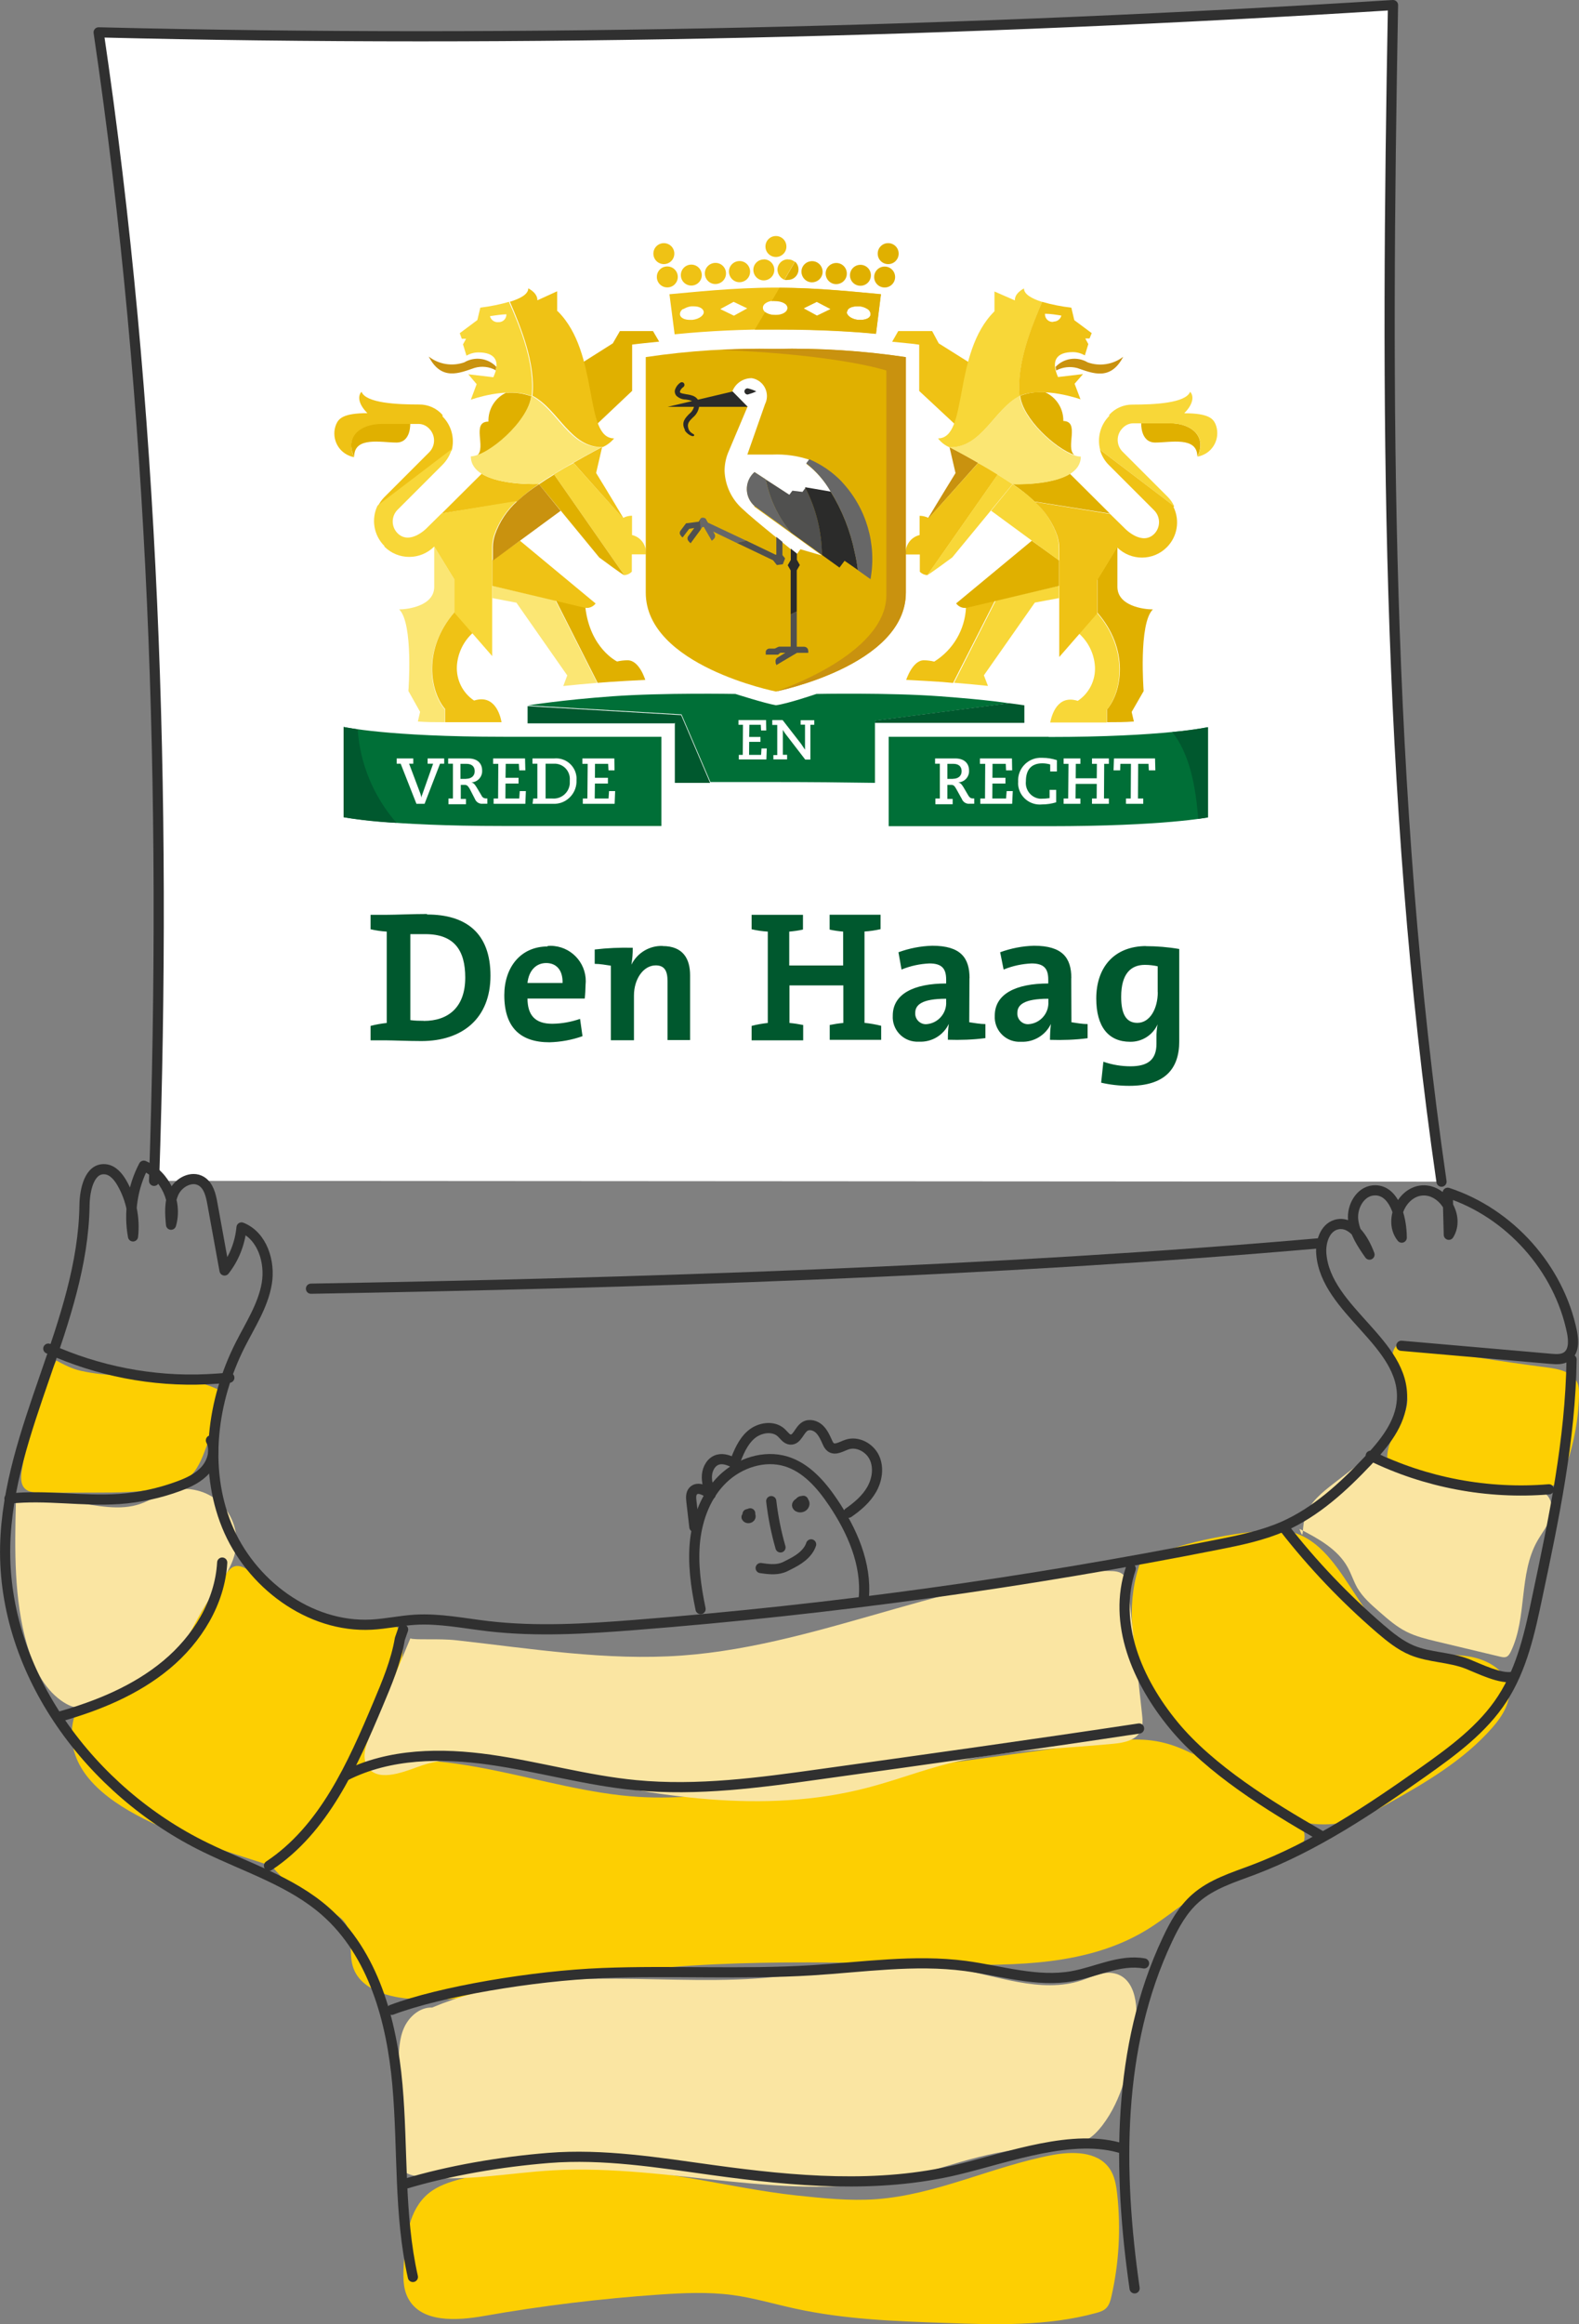 <?xml version="1.0" encoding="UTF-8"?>
<svg id="Layer_2" xmlns="http://www.w3.org/2000/svg" viewBox="0 0 155.27 228.46">
  <rect x="0" y="0" width="155.27" height="228.46" fill="#808080" stroke="none"/>
  <defs>
    <style>
      .cls-1, .cls-2 {
        fill: none;
      }

      .cls-3 {
        fill: #006f37;
      }

      .cls-4 {
        fill: #50504f;
      }

      .cls-5 {
        fill: #2b2b2a;
      }

      .cls-2, .cls-6 {
        stroke: #303030;
        stroke-linecap: round;
        stroke-linejoin: round;
      }

      .cls-7 {
        fill: #fae5a2;
      }

      .cls-8 {
        fill: #c9920f;
      }

      .cls-9, .cls-6 {
        fill: #fff;
      }

      .cls-10 {
        fill: #e0b000;
      }

      .cls-11 {
        fill: #676767;
      }

      .cls-12 {
        fill: #f8d738;
      }

      .cls-13 {
        fill: #00582e;
      }

      .cls-14 {
        fill: #efc215;
      }

      .cls-15 {
        fill: #fdcf02;
      }

      .cls-16 {
        fill: #fbe673;
      }
    </style>
  </defs>
  <g id="Laag_1">
    <g>
      <path class="cls-15" d="M55.18,212.89c-3.31,0-6.63.43-9.83,1.28-1.13.3-2.28.67-3.19,1.41-1.96,1.59-2.29,4.41-2.45,6.93-.07,1.15-.12,2.37.42,3.39,1.28,2.42,4.74,2.22,7.43,1.75,5.72-1.01,11.5-1.71,17.3-2.11,2.37-.16,4.77-.27,7.13.04,2.11.28,4.16.9,6.25,1.35,4.81,1.05,9.77,1.23,14.69,1.4,4.97.18,10.02.34,14.82-.97.38-.1.77-.22,1.04-.5.29-.3.41-.73.5-1.13.75-3.29.94-6.7.57-10.05-.1-.89-.25-1.82-.77-2.55-1.18-1.69-3.67-1.68-5.69-1.29-5.85,1.12-11.36,3.91-17.29,4.33-2.59.18-5.19-.1-7.77-.37-6.94-.75-13.76-2.9-23.15-2.91Z"/>
      <path class="cls-15" d="M34.09,173.75c.14,1.77-1.01,3.41-2.37,4.55s-2.98,1.95-4.32,3.12c-.43.38-.85.86-.82,1.43.03.42.31.78.6,1.1,1.32,1.47,2.91,2.7,4.67,3.6.77.4,1.61.76,2.1,1.48.83,1.22.31,2.9.76,4.3.67,2.1,3.19,2.92,5.39,3.12,5.57.51,11.1-.99,16.61-1.95,12.06-2.1,24.39-1.62,36.62-1.4,6.64.12,13.67.07,19.35-3.36,2.09-1.26,3.91-2.93,6.06-4.08,2.32-1.24,4.93-1.83,7.36-2.84.97-.4,2.03-1.04,2.17-2.08.16-1.22-1.02-2.16-2.06-2.82-1.95-1.23-3.89-2.47-5.84-3.7-1.97-1.25-4-2.52-6.29-3-2.18-.46-4.44-.16-6.65.14-10.76,1.47-21.52,2.93-32.28,4.4-4.1.56-8.24,1.12-12.37.86-9.49-.59-18.98-5.45-28.7-2.87Z"/>
      <path class="cls-15" d="M112.17,153.46c-1.37,3.73-1.06,7.96.42,11.66s4.04,6.88,7.03,9.5c3.65,3.19,8.59,5.68,13.25,4.33,1.29-.38,2.49-1.03,3.66-1.69,3.71-2.07,7.44-4.27,10.23-7.46.98-1.12,1.89-2.55,1.59-4.01-.36-1.77-2.3-2.75-4.08-3s-3.65-.03-5.36-.6c-5.52-1.85-6.61-10.65-12.34-11.7-.99-.18-2.02-.09-3.02.03-4.11.48-8.17,1.35-11.39,2.95Z"/>
      <path class="cls-15" d="M137.54,132.08c-.78.52-.74,1.71-.35,2.56s1.02,1.62,1.17,2.55c.19,1.23-.52,2.39-1.12,3.48s-1.14,2.41-.61,3.53c.4.86,1.33,1.35,2.25,1.59s1.88.26,2.8.5c1.08.28,2.09.86,3.2.99.8.09,1.62-.05,2.41-.2,1.57-.29,3.13-.58,4.7-.86.31-.06.62-.12.89-.27.49-.29.74-.85.94-1.38.89-2.35,1.38-4.85,1.45-7.36.01-.43.01-.87-.15-1.26-.44-1.1-1.83-1.39-3-1.54-4.53-.58-9.05-1.3-14.58-2.32Z"/>
      <path class="cls-15" d="M7.13,169.5c-1.11,7.85,11.44,11.25,18.98,13.72.95.31,2.01.58,2.91.15.64-.3,1.08-.91,1.5-1.49,4.24-5.97,8.63-12.35,9.08-19.66.06-.94-.04-2.05-.85-2.53-.71-.42-1.59-.13-2.4,0-4.44.77-8.13-3.12-12.01-5.41-.37-.22-.8-.43-1.22-.33-.37.09-.63.4-.86.7-1.91,2.53-3.18,5.53-5.35,7.84-2.62,2.79-9.15,2.64-9.77,6.98Z"/>
      <path class="cls-15" d="M5.53,133.74c-1.64,3.4-2.78,7.03-3.38,10.75-.1.64-.16,1.38.3,1.83.39.38.99.4,1.53.4,1.78,0,3.57,0,5.35-.01,2.25,0,4.51-.01,6.72-.45.88-.17,1.77-.43,2.47-1,.89-.73,1.33-1.86,1.73-2.94.66-1.78,1.32-3.56,1.99-5.33-4.17-2.45-9.48-1.19-14.21-2.23-.59-.13-1.23-.33-2.49-1.03Z"/>
      <path class="cls-7" d="M1.56,147.66c-.11,4.7-.2,9.5,1.1,14.02.6,2.1,1.58,4.21,3.36,5.48.6.43,1.3.76,2.04.72.48-.02.94-.2,1.39-.37,2.79-1.09,5.69-2.26,7.62-4.54,1.31-1.56,2.06-3.51,3.15-5.23,1.13-1.8,2.67-3.46,2.98-5.56.25-1.72-.45-3.55-1.78-4.66-1.33-1.11-3.26-1.47-4.91-.92-.92.31-1.73.88-2.65,1.2-2.08.75-4.37.17-6.56-.14s-4.74-.21-5.72,0Z"/>
      <path class="cls-7" d="M40.36,161.02l-4,9.61c-.39.95-.78,2.06-.27,2.95.92,1.59,3.31.72,5.03.08,4.18-1.55,8.82-.44,13.16.58,10.17,2.38,20.87,4.12,30.98,1.49,2.74-.71,5.39-1.73,8.14-2.42,5.24-1.32,10.71-1.39,16.09-1.91,1.01-.1,2.19-.32,2.65-1.23.28-.54.22-1.18.15-1.78-.45-4.07-.89-8.13-1.34-12.2-.06-.53-.15-1.12-.56-1.46-.34-.28-.82-.3-1.27-.31-14.34-.17-27.78,7.28-42.09,8.31-7.39.53-14.77-.68-22.13-1.5-1.77-.2-4.13,0-4.56-.19Z"/>
      <path class="cls-7" d="M127.79,150.28c1.82.94,3.74,1.98,4.73,3.77.36.65.58,1.37.94,2.01.53.92,1.35,1.64,2.15,2.34.86.75,1.72,1.51,2.74,2.01.91.45,1.9.69,2.89.93,2.09.5,4.19,1,6.28,1.5.19.04.38.09.57.03.24-.08.38-.33.49-.56,1.61-3.37.75-7.59,2.59-10.84.44-.78,1.04-1.5,1.31-2.35s.11-1.96-.67-2.4c-.58-.33-1.31-.2-1.98-.1-4.38.66-8.99-.37-12.66-2.85-.49-.33-1.01-.7-1.6-.74-.73-.04-1.38.43-1.96.88-.83.64-1.65,1.28-2.48,1.92-1.07.83-2.18,1.71-2.69,2.96s-.14,2.96-.66,1.48Z"/>
      <path class="cls-7" d="M42.49,197.33c-1.2-.05-2.27.89-2.76,1.99s-.51,2.34-.53,3.55c-.05,2.74-.09,5.49-.14,8.23-.01.8.01,1.7.59,2.25.42.4,1.03.52,1.61.59,4.35.55,8.73-.36,13.1-.61,11.52-.65,23.21,3.29,34.46.75,2.51-.56,4.93-1.44,7.43-2.06,2.4-.6,4.86-.96,7.33-1.08,1.14-.05,2.34-.07,3.34-.64.59-.34,1.06-.85,1.48-1.39,1.99-2.6,2.67-5.95,3.21-9.18.37-2.23.17-5.28-2.03-5.76-1.08-.24-2.15.33-3.19.68-4.07,1.36-8.42-.5-12.66-1.2-6.42-1.06-12.95.6-19.44,1.03-10.24.68-21.22-1.57-31.78,2.84Z"/>
      <g>
        <path class="cls-6" d="M15.15,116.07c1.28-37.98,0-76.05-5.45-112.89,41.6,1.04,85.75-.08,127.28-2.68-.7,38.55-.77,77.5,4.77,115.65"/>
        <path class="cls-2" d="M110.47,211.22c-4.87-1.6-11.29.83-16.27,2.03-7.84,1.9-16.08,1.16-24.08.06-5.36-.74-10.77-1.63-16.17-1.2-4.68.38-9.73,1.22-14.22,2.58"/>
        <path class="cls-2" d="M112.5,192.99c-2.36-.42-4.67.82-7.03,1.25-3.49.63-7.02-.53-10.54-1-5.01-.66-10.09.12-15.14.43-6.84.42-13.71,0-20.56.27-6.85.27-15.96,1.82-20.71,3.61"/>
        <path class="cls-2" d="M40.6,223.81c-1.39-6.17-.96-12.58-1.52-18.88s-2.35-12.91-7.1-17.08c-3.36-2.94-7.77-4.3-11.78-6.26C8.94,176.11.24,164.49.51,151.97c.25-11.51,7.63-21.98,7.8-33.5.02-1.54.49-3.68,2.03-3.54.74.06,1.28.71,1.65,1.35.91,1.58,1.29,3.45,1.09,5.25-.43-2.35-.05-4.84,1.06-6.95,2.12.95,3.33,3.57,2.68,5.8-.1-1.08-.19-2.22.29-3.2s1.75-1.64,2.68-1.08c.72.43.94,1.35,1.09,2.18.4,2.2.8,4.4,1.2,6.6.95-1.21,1.53-2.7,1.67-4.23,2.03.8,2.85,3.37,2.48,5.53-.37,2.15-1.61,4.04-2.6,5.99-2.77,5.47-3.63,12.11-1.33,17.79,2.3,5.68,8.11,10.05,14.23,9.73,1.43-.08,2.83-.39,4.26-.48,2.41-.15,4.8.35,7.2.63,4.8.56,9.66.26,14.48-.12,19.23-1.51,38.38-4.15,57.3-7.9,2.18-.43,4.39-.89,6.42-1.78,3.22-1.42,5.87-3.86,8.29-6.42,1.62-1.71,3.24-3.68,3.38-6.03.34-5.6-7.49-8.77-7.93-14.35-.09-1.15.34-2.53,1.44-2.86,1.56-.46,2.74,1.41,3.3,2.94-.73-1.05-1.49-2.17-1.61-3.45s.69-2.73,1.96-2.86c2.04-.2,2.81,2.59,2.82,4.64-1.31-1.62-.03-4.52,2.04-4.64s3.7,2.59,2.59,4.36c-.04-1.38-.07-2.75-.11-4.13,6.09,1.99,10.94,7.41,12.22,13.69.17.85.21,1.91-.5,2.4-.45.32-1.06.28-1.61.23-4.89-.43-9.78-.85-14.67-1.28"/>
        <path class="cls-2" d="M154.54,133.63c-.11,7.86-1.73,15.6-3.36,23.29-.73,3.48-1.5,7.05-3.44,10.04-1.93,2.99-4.88,5.15-7.79,7.21-5.26,3.72-10.68,7.34-16.7,9.62-1.99.75-4.1,1.39-5.69,2.8-1.24,1.09-2.07,2.57-2.77,4.07-4.97,10.53-4.88,22.75-3.22,34.27"/>
        <path class="cls-2" d="M68.89,158.16c-.46-2.21-.78-4.48-.54-6.73.25-2.25,1.1-4.49,2.73-6.06,1.62-1.57,4.07-2.38,6.23-1.72,1.98.61,3.44,2.29,4.6,4.01,1.88,2.78,3.33,6.06,3.03,9.41"/>
        <path class="cls-2" d="M68.28,150.09l-.29-2.5c-.04-.36-.07-.77.17-1.03.44-.48,1.22-.07,1.72.34-.21-.63-.42-1.27-.36-1.93s.45-1.33,1.09-1.5c.54-.15,1.11.09,1.62.33.39-1.01.81-2.07,1.63-2.78.82-.71,2.18-.93,2.97-.19.28.26.51.64.89.67.67.05.86-.94,1.43-1.29.44-.27,1.04-.1,1.41.25s.59.84.8,1.31c.08.18.17.36.33.48.45.34,1.06-.08,1.6-.26,1.03-.35,2.23.3,2.69,1.28s.28,2.18-.26,3.13c-.54.95-1.39,1.67-2.28,2.29"/>
        <path class="cls-2" d="M4.75,132.56c4.87,2.21,10.26,3.26,15.6,3.01.73-.03,1.47-.09,2.2-.15"/>
        <path class="cls-2" d="M.93,147.3c3.58-.39,7.2.29,10.79.04,2.01-.14,3.99-.57,5.88-1.27.97-.36,1.95-.82,2.63-1.61s.99-1.97.51-2.88"/>
        <path class="cls-2" d="M26.45,183.39c5.4-3.58,8.2-9.89,10.72-15.87.88-2.09,1.77-4.2,2.15-6.43l.32-.92"/>
        <path class="cls-2" d="M33.99,174.53c4.32-2.19,9.42-2.24,14.21-1.56s9.48,2.04,14.3,2.5c6.1.59,12.23-.25,18.3-1.1,10.41-1.45,20.82-2.9,31.21-4.47"/>
        <path class="cls-2" d="M111.19,154.19c-1.8,5.36.63,11.03,4.22,15.39,3.59,4.36,9.42,7.95,14.39,10.81"/>
        <path class="cls-2" d="M126.27,150.17c2.82,3.62,6,6.95,9.47,9.94.96.82,1.96,1.63,3.12,2.11,1.73.71,3.7.65,5.45,1.34,1.08.43,3.36,1.56,4.48,1.24"/>
        <path class="cls-2" d="M134.79,143.09c5.4,2.65,11.52,3.8,17.52,3.3"/>
        <path class="cls-2" d="M73.77,148.75c-.15.09-.27.22-.36.37.07.15.34.13.39-.03s-.15-.33-.29-.26"/>
        <path class="cls-2" d="M75.84,147.55c.18,1.54.48,3.06.91,4.55"/>
        <path class="cls-2" d="M78.99,147.52c-.2.06-.38.16-.53.29-.04.04-.08.08-.08.14,0,.07.05.12.11.16.11.06.25.07.37.02.16-.06.29-.25.23-.42s-.32-.23-.41-.08"/>
        <path class="cls-2" d="M74.8,154.13c.7.1,1.43.2,2.11-.02.22-.07.43-.18.64-.29.46-.23.91-.47,1.31-.8s.74-.73.9-1.22"/>
        <path class="cls-2" d="M30.58,126.67c31.62-.54,67.71-1.7,99.22-4.47"/>
        <path class="cls-2" d="M5.84,168.74c3.78-1.07,7.5-2.59,10.52-5.1,3.02-2.51,5.27-6.13,5.49-10.05"/>
      </g>
    </g>
    <g id="Laag_2">
      <g id="Laag_1-2">
        <path class="cls-13" d="M41.99,89.84c-1.52,0-3.03.08-4.02.08h-1.53v1.42c.52.12,1.05.2,1.59.23v8.98c-.53.06-1.07.15-1.59.29v1.42h1.59c.6,0,2.13.07,3.41.07,4.02,0,6.79-2.22,6.79-6.43s-2.43-6.01-6.23-6.01M41.66,100.34c-.44,0-.87-.01-1.31-.07v-8.45h1.48c2.84,0,3.92,1.59,3.92,4.27,0,2.95-1.7,4.26-4.08,4.26M53.86,93.03c-2.68,0-4.27,2.07-4.27,4.79,0,3.18,1.59,4.63,4.44,4.63,1.11-.03,2.21-.23,3.25-.6l-.24-1.7c-.88.3-1.8.47-2.73.48-1.7,0-2.43-.85-2.44-2.48h5.63c.05-.44.07-.89.08-1.33.21-1.91-1.17-3.62-3.07-3.83-.23-.03-.46-.03-.69,0M51.87,96.62c.13-1.23.85-1.96,1.84-1.96s1.64.68,1.61,1.96h-3.45ZM65.18,92.98c-1.3-.05-2.51.67-3.09,1.84h0c.09-.55.14-1.11.13-1.66-1.25-.03-2.5.02-3.74.17v1.41c.53,0,1.11.11,1.59.18v7.33h2.27v-4.4c0-1.62.93-2.96,2.14-2.96.89,0,1.16.58,1.16,1.54v5.8h2.22v-6.37c0-1.59-.67-2.87-2.71-2.87M105.35,96.15c0-2.01-.88-3.19-3.67-3.19-1.14.03-2.26.25-3.33.64l.34,1.7c.88-.36,1.81-.56,2.75-.6,1.22,0,1.64.51,1.64,1.59v.38c-3.17,0-5.26,1.02-5.26,3.16-.08,1.35.95,2.5,2.3,2.57.1,0,.2,0,.3,0,1.24.05,2.38-.64,2.92-1.75h0c-.06.52-.09,1.04-.09,1.56,1.24.04,2.48,0,3.7-.16v-1.39c-.53,0-1.11-.11-1.59-.18l-.02-4.34ZM103.09,98.45c.07,1.15-.8,2.14-1.94,2.22-.57.04-1.07-.4-1.11-.97,0-.05,0-.09,0-.14,0-.79.65-1.39,3.05-1.39v.28ZM112.74,92.99c-3.19,0-4.94,2.1-4.94,5.16,0,2.77,1.2,4.25,3.33,4.25,1.16.02,2.22-.65,2.7-1.71h0c-.08.44-.12.88-.11,1.33v.57c0,1.55-.82,2.22-2.55,2.22-.91,0-1.81-.15-2.67-.45l-.22,2.06c.91.21,1.84.31,2.77.31,3.44,0,4.91-1.62,4.91-4.37v-9.08c-1.1-.19-2.21-.28-3.33-.28M113.85,97.52c0,1.59-.75,3.02-2.01,3.02-1.11,0-1.59-.88-1.59-2.56,0-2.29.97-3.14,2.33-3.14.43,0,.85.05,1.26.14v2.54ZM81.57,91.37c.44.1.89.16,1.34.2v3.33h-5.3v-3.33c.45-.04.91-.1,1.35-.2v-1.45h-5.05v1.42c.52.12,1.05.2,1.59.23v8.98c-.53.06-1.07.15-1.59.29v1.42h5.07v-1.51c-.45-.09-.9-.16-1.35-.2v-3.69h5.3v3.69c-.45.04-.9.11-1.34.2v1.46h5.06v-1.38c-.54-.14-1.09-.23-1.64-.29v-8.98c.53-.03,1.06-.11,1.58-.23v-1.42h-5.01v1.45ZM95.34,96.15c0-2.01-.88-3.19-3.66-3.19-1.14.03-2.26.25-3.33.64l.3,1.7c.88-.36,1.81-.56,2.75-.6,1.22,0,1.64.51,1.64,1.59v.38c-3.17,0-5.25,1.02-5.25,3.16-.08,1.34.95,2.49,2.29,2.56.1,0,.2,0,.3,0,1.24.06,2.39-.63,2.92-1.75h0c-.07.52-.1,1.04-.09,1.56,1.23.04,2.47,0,3.69-.16v-1.38c-.52,0-1.11-.11-1.59-.18l.02-4.34ZM93.04,98.45c.07,1.14-.79,2.13-1.93,2.22-.57.04-1.07-.4-1.11-.97,0-.05,0-.09,0-.14,0-.79.65-1.39,3.04-1.39v.28Z"/>
        <path class="cls-3" d="M103.12,72.42h-15.73v8.79h15.73c11.45,0,15.66-.87,15.66-.87v-8.87s-4.26.97-15.66.97"/>
        <path class="cls-3" d="M67.01,70.21l2.85,6.66h6.46c3.31,0,6.55.03,9.72.08v-6.11l13.2-1.71s-1.83-.32-6.82-.69-12.14-.23-12.14-.23c0,0-2.87.98-3.98,1.11-1.11-.19-3.98-1.11-3.98-1.11,0,0-7.1-.13-12.09.23s-8.29.89-8.31.9l15.1.88Z"/>
        <path class="cls-13" d="M66.36,71.05v5.9h3.47l-2.85-6.66-15.1-.88v1.69h14.42"/>
        <path class="cls-3" d="M65.04,72.42h-15.53c-11.46,0-15.72-.97-15.72-.97v8.87s4.22.87,15.65.87h15.6v-8.77Z"/>
        <path class="cls-13" d="M35.18,71.69c-.95-.14-1.39-.23-1.39-.23v8.87c1.72.29,3.46.47,5.2.55-2.25-2.57-3.59-5.8-3.82-9.21"/>
        <path class="cls-9" d="M39.01,74.55h1.63v.52h-.41l1.11,2.95c.04.13.08.26.1.39h0c0-.12.07-.27.11-.39l1.04-2.95h-.54v-.52h1.63v.52h-.41l-1.52,3.94h-.8l-1.55-3.94h-.39v-.52Z"/>
        <path class="cls-9" d="M44.1,78.49h.44v-3.42h-.47v-.52h1.99c.92,0,1.35.52,1.35,1.18.04.61-.43,1.14-1.04,1.17-.02,0-.05,0-.07,0h0c.24,0,.41.23.57.49l.49.82c.06.16.22.26.39.27h.17v.52h-.41c-.35.05-.68-.14-.81-.47l-.51-.99c-.19-.32-.29-.39-.5-.39h-.38v1.38h.51v.52h-1.72v-.57ZM45.83,76.55c.5,0,.85-.27.85-.74s-.29-.73-.81-.73h-.59v1.48h.54Z"/>
        <polygon class="cls-9" points="48.54 78.49 48.98 78.49 49 75.08 48.49 75.08 48.49 74.55 51.63 74.55 51.66 75.72 51.06 75.72 51.02 75.08 49.73 75.08 49.71 76.45 50.99 76.45 50.99 77.02 49.71 77.02 49.7 78.49 51.06 78.49 51.11 77.76 51.71 77.76 51.66 79.01 48.54 79.01 48.54 78.49"/>
        <path class="cls-9" d="M52.43,78.49h.41v-3.42h-.48v-.52h2.12c1.12-.11,2.11.71,2.21,1.83,0,.1.01.2,0,.3.06,1.22-.88,2.27-2.1,2.33-.04,0-.08,0-.11,0h-2.11l.06-.52ZM54.32,78.49c.87.07,1.64-.58,1.71-1.46,0-.11,0-.22,0-.33.07-.83-.54-1.56-1.37-1.63-.1,0-.19,0-.29,0h-.72v3.42h.69Z"/>
        <polygon class="cls-9" points="57.31 78.49 57.76 78.49 57.79 75.08 57.27 75.08 57.27 74.55 60.41 74.55 60.43 75.72 59.84 75.72 59.8 75.08 58.51 75.08 58.5 76.45 59.78 76.45 59.78 77.02 58.5 77.02 58.48 78.49 59.84 78.49 59.89 77.76 60.49 77.76 60.44 79.01 57.31 79.01 57.31 78.49"/>
        <path class="cls-9" d="M91.98,78.49h.44v-3.42h-.47v-.52h1.99c.92,0,1.35.52,1.35,1.18.04.61-.43,1.14-1.04,1.17-.02,0-.05,0-.07,0h0c.24,0,.41.23.57.49l.48.82c.13.21.26.27.4.27h.17v.52h-.41c-.35.05-.68-.14-.81-.47l-.55-.99c-.18-.32-.28-.39-.49-.39h-.38v1.38h.52v.52h-1.7v-.57ZM93.71,76.55c.5,0,.85-.27.85-.74s-.29-.73-.81-.73h-.59v1.48h.54Z"/>
        <polygon class="cls-9" points="96.4 78.49 96.86 78.49 96.88 75.08 96.36 75.08 96.36 74.55 99.51 74.55 99.53 75.72 98.93 75.72 98.9 75.08 97.6 75.08 97.59 76.45 98.87 76.45 98.87 77.02 97.59 77.02 97.58 78.49 98.93 78.49 98.99 77.76 99.59 77.76 99.53 79.01 96.4 79.01 96.4 78.49"/>
        <path class="cls-9" d="M103.27,75.85v-.71c-.25-.07-.51-.11-.77-.11-1.11,0-1.62.65-1.62,1.77-.09.85.52,1.62,1.38,1.71.05,0,.1,0,.15,0,.27,0,.53-.02.8-.06v-.81h.65v1.22c-.45.14-.92.21-1.39.21-1.18.12-2.23-.73-2.35-1.91-.01-.1-.01-.21,0-.31-.08-1.22.85-2.28,2.07-2.36.12,0,.23,0,.35,0,.47,0,.94.08,1.39.23v1.11h-.65Z"/>
        <polygon class="cls-9" points="107.38 78.49 107.84 78.49 107.85 77.05 105.78 77.05 105.76 78.49 106.24 78.49 106.24 79.01 104.59 79.01 104.59 78.49 105.04 78.49 105.07 75.08 104.59 75.08 104.59 74.55 106.24 74.55 106.24 75.08 105.79 75.08 105.78 76.5 107.85 76.5 107.86 75.08 107.38 75.08 107.38 74.55 109.04 74.55 109.04 75.08 108.58 75.08 108.56 78.49 109.04 78.49 109.04 79.01 107.38 79.01 107.38 78.49"/>
        <polygon class="cls-9" points="110.72 78.49 111.19 78.49 111.21 75.08 110.17 75.08 110.15 75.72 109.5 75.72 109.54 74.55 113.58 74.55 113.61 75.72 112.97 75.72 112.94 75.08 111.92 75.08 111.9 78.49 112.42 78.49 112.42 79.01 110.72 79.01 110.72 78.49"/>
        <path class="cls-14" d="M76.51,32.38c4.27,0,7.49.21,9.63.42l.48-3.89c-2.09-.17-6.05-.64-10.3-.64s-8.36.47-10.49.65l.51,3.94c3.38-.34,6.78-.49,10.18-.48M83.31,30.64c0-.32.43-.53.98-.53h.26c.26.03.52.11.74.26.2.11.32.32.31.54,0,.32-.42.53-.97.53h-.26c-.65-.08-1.11-.42-1.11-.8M80.32,29.67l1.36.71-1.34.65-1.32-.72,1.3-.64ZM76.19,29.55c.71,0,1.24.3,1.24.7s-.49.71-1.2.71-1.21-.3-1.21-.71.53-.7,1.24-.7M72.14,29.67l1.34.64-1.31.72-1.34-.65,1.31-.71ZM67.23,30.37c.22-.14.48-.23.74-.26h.26c.53,0,.92.21.97.53s-.41.72-1.11.8h-.26c-.54,0-.93-.21-.97-.53,0-.23.12-.44.32-.54"/>
        <path class="cls-14" d="M77.33,24.23c0-.57-.46-1.03-1.03-1.03s-1.03.46-1.03,1.03.46,1.03,1.03,1.03c.56,0,1.03-.45,1.03-1.01,0,0,0-.01,0-.02M66.31,24.93c0-.57-.46-1.03-1.03-1.03s-1.03.46-1.03,1.03.46,1.03,1.03,1.03,1.03-.46,1.03-1.03M75.12,25.5c-.57,0-1.04.45-1.04,1.02s.45,1.04,1.02,1.04c.57,0,1.04-.45,1.04-1.02,0,0,0-.01,0-.02,0-.57-.46-1.03-1.03-1.03h0M72.73,25.66c-.58,0-1.05.46-1.05,1.03s.46,1.05,1.03,1.05c.58,0,1.05-.46,1.05-1.03,0,0,0,0,0-.01,0-.57-.46-1.04-1.03-1.04M70.36,25.84c-.58,0-1.05.46-1.05,1.03s.46,1.05,1.03,1.05,1.05-.46,1.05-1.03c0,0,0-.01,0-.02,0-.57-.46-1.03-1.03-1.03h0M67.98,26.01c-.57,0-1.03.46-1.03,1.03,0,.57.46,1.03,1.03,1.03h0c.57,0,1.03-.46,1.03-1.03s-.46-1.03-1.03-1.03M65.61,26.19c-.57,0-1.03.47-1.02,1.04,0,.57.47,1.03,1.04,1.02.57,0,1.02-.47,1.02-1.03,0-.57-.46-1.03-1.03-1.03,0,0,0,0-.01,0M77.48,25.49c-.57,0-1.03.46-1.03,1.03h0c.02.43.28.81.68.98l1.02-1.76c-.18-.16-.42-.25-.67-.24"/>
        <path class="cls-10" d="M87.33,23.9c-.57,0-1.03.47-1.02,1.04,0,.57.47,1.03,1.04,1.02.57,0,1.02-.47,1.02-1.03,0-.57-.46-1.03-1.03-1.03,0,0,0,0-.01,0M86.99,26.2c-.57,0-1.03.46-1.03,1.03s.46,1.03,1.03,1.03c.57,0,1.03-.46,1.03-1.03s-.46-1.03-1.03-1.03h0M84.61,26.03c-.57,0-1.03.46-1.03,1.03s.46,1.03,1.03,1.03c.57,0,1.03-.46,1.03-1.03s-.46-1.03-1.03-1.03h0M82.24,25.85c-.58,0-1.05.46-1.05,1.03s.46,1.05,1.03,1.05c.58,0,1.05-.46,1.05-1.03,0,0,0-.01,0-.02,0-.57-.46-1.03-1.03-1.03h0M79.86,25.67c-.58,0-1.05.46-1.05,1.03s.46,1.05,1.03,1.05c.58,0,1.05-.46,1.05-1.03,0,0,0,0,0-.01,0-.57-.46-1.04-1.03-1.04M78.16,25.75l-1.02,1.76c.12.02.24.02.35,0,.57,0,1.03-.46,1.03-1.03,0-.3-.13-.59-.37-.79"/>
        <path class="cls-10" d="M76.24,30.96c-.35.01-.7-.08-1-.28l-1.02,1.72h2.3c4.27,0,7.49.21,9.62.42l.49-3.89c-2.03-.18-5.8-.62-9.98-.64l-.77,1.31c.11-.01.22-.01.33,0,.71,0,1.24.3,1.24.7s-.5.67-1.21.67M83.31,30.64c0-.32.43-.53.98-.53h.26c.26.03.52.12.74.26.2.1.32.32.31.54,0,.32-.42.53-.97.53h-.26c-.65-.08-1.11-.42-1.11-.8M80.32,29.67l1.36.71-1.34.65-1.32-.72,1.3-.64Z"/>
        <path class="cls-13" d="M86.03,70.83v.22h14.7v-1.72s-.54-.09-1.5-.21l-13.2,1.71Z"/>
        <path class="cls-13" d="M117.83,80.49l.95-.14v-8.87c-1.16.22-2.33.38-3.51.48,1.66,2.03,2.33,5.32,2.55,8.55"/>
        <polygon class="cls-9" points="72.65 74.2 73.04 74.2 73.06 71.24 72.62 71.24 72.62 70.78 75.33 70.78 75.35 71.8 74.84 71.8 74.81 71.24 73.69 71.24 73.67 72.44 74.78 72.44 74.78 72.92 73.67 72.92 73.66 74.2 74.84 74.2 74.88 73.57 75.4 73.57 75.36 74.65 72.65 74.65 72.65 74.2"/>
        <path class="cls-9" d="M76.05,74.22h.38v-2.96h-.49v-.48h1.02l1.81,2.33.39.58h0v-2.46h-.43v-.44h1.34v.45h-.38v3.42h-.51l-1.93-2.51c-.1-.13-.19-.27-.27-.41h0v2.45h.42v.45h-1.35v-.42Z"/>
        <path class="cls-10" d="M117.74,44.88c0-2.01-2.67-1.38-4.14-1.38s-1.38-1.9-1.38-1.9h2.81c2.22,0,3.66,1.38,2.71,3.27"/>
        <path class="cls-12" d="M109.07,40.78c.58-.65,1.42-1.02,2.3-1.01,2.13,0,5.22-.14,5.66-1.26.38.4.34,1.19-.58,2.11,2.41,0,2.83.54,3.07,1.05.5,1.2-.07,2.58-1.27,3.07-.16.07-.33.12-.5.14.94-1.9-.48-3.27-2.71-3.27h-3.67c-.38.02-.73.2-.99.48-.63.64-.63,1.66,0,2.3l4.44,4.44c.27.27.49.58.64.93l-7.28-5.55c-.31-1.19.03-2.46.9-3.33"/>
        <path class="cls-8" d="M103.87,36.44c-.03-.12-.05-.25-.07-.38.82-.87,2.13-1.05,3.16-.44,1.18.42,2.5.21,3.49-.55-1.25,2.4-3.01,1.62-4.51,1.11-.7-.19-1.44-.1-2.07.23"/>
        <path class="cls-8" d="M96.17,45.48c-1.55-.89-2.8-1.53-2.8-1.53l.59,2.55s-1.75,2.84-2.7,4.44h.07l4.85-5.44h0"/>
        <path class="cls-10" d="M104.56,41.45c.05-1.24-.66-2.39-1.8-2.9-.83-.06-1.66.06-2.44.35.24,2.22,3.42,5.16,5.32,5.81h0c-.91-.7.61-3.33-1.11-3.33"/>
        <path class="cls-14" d="M98.1,46.62h0c-.64-.4-1.31-.79-1.92-1.11l-4.85,5.41c-.28-.14-.59-.22-.9-.22v1.89h0c-.87.21-1.45,1.02-1.36,1.91h1.38v1.7c.2.2.47.32.75.33l6.92-9.89h0"/>
        <path class="cls-10" d="M105.23,46.56c-1.89,1.19-5.66,1.02-5.66,1.02h0c.77.51,1.49,1.08,2.16,1.72l7.41,1.18-3.92-3.9"/>
        <path class="cls-10" d="M113.33,59.9c-.87,0-3.45-.34-3.45-2.22v-3.96l-1.97,3.23v3.26c3.19,3.66,2.4,7.84.94,9.53v1.25c.9,0,1.8,0,2.65-.07l-.22-.94,1.18-2.05s-.52-6.66.91-8.03"/>
        <path class="cls-12" d="M98.11,46.63l-6.92,9.89h0c.11,0,2.45-1.73,2.45-1.73l5.93-7.2c-.47-.32-.97-.63-1.46-.94"/>
        <path class="cls-16" d="M100.28,38.91c-2.55,1.32-3.73,5.14-6.92,5.04,2.13,1.11,4.2,2.33,6.21,3.65,0,0,6.71.3,6.71-2.72-1.7,0-5.72-3.45-6-5.95"/>
        <path class="cls-14" d="M93.88,41.68c.55-1.44.77-3.77,1.36-6.09l-2.93-1.84-.65-1.21h-3.33l-.6,1.05,2.09.21.57.08v4.55l3.49,3.25Z"/>
        <path class="cls-12" d="M97.79,30.6v-1.95l2.01.88c0-.1-.07-.64.89-1.18,0,.59.81,1.02,1.8,1.33-1.02,2.38-2.54,6.03-2.22,9.24-2.55,1.32-3.73,5.14-6.92,5.04-.44-.19-.82-.49-1.11-.87,3.02,0,1.38-8.37,5.55-12.49"/>
        <path class="cls-12" d="M106.09,62.26c.93.83,1.5,1.99,1.58,3.24.08,1.35-.56,2.64-1.69,3.39-2.01-.64-2.56,1.4-2.71,2.13h5.55v-1.24c1.45-1.69,2.22-5.87-.94-9.53l-1.79,2.01Z"/>
        <path class="cls-12" d="M104.13,58.78v-1.2l-6.21,1.44-4.1,8.09c1.23.1,2.34.21,3.33.31l-.4-1.04,5.01-7.15,2.37-.44Z"/>
        <path class="cls-14" d="M94.99,59.71c-.1,2.18-1.27,4.17-3.12,5.32-.34-.08-.68-.13-1.03-.13-1.11,0-1.73,1.93-1.73,1.93l1.9.1,1.6.1,1.11.1,4.12-8.1-2.84.68Z"/>
        <path class="cls-10" d="M104.13,55.07l-2.67-1.92-7.44,6.16c.23.32.62.49,1.01.44l9.11-2.16v-2.52"/>
        <path class="cls-12" d="M99.58,47.6l-2.12,2.6,6.66,4.89v-1.26c0-.42-.06-.83-.19-1.23-.45-1.28-1.21-2.42-2.22-3.33-.65-.63-1.36-1.18-2.13-1.66Z"/>
        <path class="cls-14" d="M107.36,32.75l-1.72-1.28-.29-1.23c-.97-.11-1.93-.3-2.87-.57-1.02,2.38-2.54,6.03-2.22,9.24,2.37-.97,5.99.34,5.99.34l-.58-1.53.83-.95-2.46.29c-.73-1.64-.12-2.45,1.46-2.45.41,0,.82.12,1.18.32l.34-1.11-.3-.55h.42l.21-.52ZM103.58,31.64c-.41.04-.77-.25-.82-.66,0,0,0-.01,0-.02v-.12c.55,0,1.11.1,1.61.18-.09.35-.41.6-.78.59"/>
        <path class="cls-10" d="M34.83,44.88c0-2.01,2.68-1.38,4.15-1.38s1.36-1.9,1.36-1.9h-2.8c-2.22,0-3.66,1.38-2.72,3.27"/>
        <path class="cls-14" d="M43.51,40.78c-.58-.66-1.42-1.03-2.3-1.02-2.14,0-5.22-.13-5.66-1.25-.38.39-.34,1.19.58,2.1-2.41,0-2.84.55-3.08,1.11-.49,1.21.09,2.59,1.3,3.08.15.06.31.11.48.14-.94-1.9.49-3.27,2.72-3.27h3.67c.38.02.73.19.99.47.63.64.63,1.67,0,2.31l-4.44,4.44c-.26.27-.48.59-.64.93l7.29-5.55c.31-1.19-.03-2.46-.9-3.33"/>
        <path class="cls-8" d="M48.74,36.44c.03-.12.05-.25.07-.38-.82-.87-2.13-1.05-3.16-.44-1.19.41-2.5.2-3.49-.57,1.25,2.41,2.99,1.63,4.51,1.11.7-.2,1.44-.12,2.07.23"/>
        <path class="cls-14" d="M56.41,45.48c1.55-.89,2.8-1.54,2.8-1.54l-.59,2.55s1.75,2.85,2.68,4.44h-.06l-4.85-5.44h0"/>
        <path class="cls-10" d="M49.86,38.56c-1.15.49-1.87,1.64-1.83,2.88-1.71,0-.19,2.6-1.11,3.33h0c1.91-.65,5.09-3.61,5.32-5.82-.78-.28-1.6-.4-2.43-.34"/>
        <path class="cls-12" d="M54.47,46.62h0c.65-.4,1.32-.79,1.93-1.11l4.85,5.41c.28-.15.58-.23.9-.23v1.9h0c.87.2,1.45,1.01,1.36,1.9h-1.38v1.7c-.2.21-.47.33-.75.34l-6.91-9.91h0"/>
        <path class="cls-14" d="M47.35,46.56c1.89,1.19,5.65,1.02,5.66,1.01h0c-.77.5-1.5,1.08-2.16,1.72l-7.41,1.18,3.92-3.9"/>
        <path class="cls-16" d="M39.25,59.9c.85,0,3.45-.34,3.45-2.22v-3.96l1.97,3.22v3.27c-3.18,3.66-2.38,7.84-.93,9.52v1.26c-.91,0-1.8,0-2.65-.07l.22-.95-1.15-2.05s.51-6.66-.91-8.02"/>
        <path class="cls-14" d="M43.77,70.99h5.55c-.13-.74-.7-2.77-2.7-2.13-1.13-.75-1.77-2.05-1.69-3.41.08-1.24.64-2.41,1.56-3.24l-1.79-2.04c-3.18,3.66-2.38,7.83-.93,9.52v1.3Z"/>
        <path class="cls-10" d="M54.47,46.62l6.91,9.91h0c-.12,0-2.45-1.73-2.45-1.73l-5.92-7.2c.45-.31.95-.63,1.46-.94"/>
        <path class="cls-16" d="M46.3,44.86c0,3.02,6.66,2.72,6.66,2.71,2.57-1.74,6.2-3.62,6.2-3.63-3.18.11-4.36-3.7-6.92-5.04-.27,2.5-4.29,5.96-5.99,5.96"/>
        <path class="cls-10" d="M58.73,41.67c-.55-1.43-.77-3.76-1.38-6.08l2.91-1.84.7-1.21h3.25l.61,1.04c-1.25.12-2.06.22-2.09.22l-.57.07v4.55l-3.44,3.25Z"/>
        <path class="cls-14" d="M54.79,30.58v-1.95l-1.95.89c0-.1.06-.65-.89-1.18,0,.59-.81,1.02-1.81,1.32,1.03,2.4,2.55,6.05,2.22,9.24,2.56,1.33,3.74,5.15,6.92,5.04.43-.19.81-.49,1.11-.85-3.03,0-1.39-8.39-5.55-12.5"/>
        <path class="cls-12" d="M37.79,53.72c1.35,1.36,3.55,1.36,4.91,0,0,0,0,0,0,0l1.97,3.22v3.27l3.73,4.28v-10.69c0-.42.07-.83.2-1.23.45-1.28,1.21-2.42,2.22-3.33l-7.39,1.22-1.52,1.5s-1.63,1.64-2.82.45c-.63-.64-.63-1.66,0-2.3l4.44-4.44c.42-.43.73-.95.89-1.53l-7.29,5.55c-.65,1.33-.38,2.93.67,3.98"/>
        <path class="cls-16" d="M48.41,58.78v-1.2l6.21,1.44,4.1,8.1c-1.23.1-2.34.21-3.33.31l.39-1.04-5-7.15-2.37-.45Z"/>
        <path class="cls-10" d="M57.56,59.7c.47,4.05,3.12,5.32,3.12,5.32.34-.08.69-.12,1.04-.12,1.16,0,1.73,1.93,1.73,1.93l-1.91.1-1.59.1-1.18.09-4.1-8.1,2.88.68Z"/>
        <path class="cls-14" d="M48.41,55.07l2.72-1.92,7.44,6.17c-.24.31-.62.48-1.01.43l-9.15-2.16v-2.52"/>
        <path class="cls-8" d="M53.01,47.6l2.12,2.61-6.66,4.89v-1.3c0-.42.07-.83.2-1.23.44-1.28,1.21-2.43,2.22-3.33.65-.61,1.36-1.16,2.12-1.64Z"/>
        <path class="cls-12" d="M50.09,29.66c-.94.27-1.89.46-2.86.58l-.29,1.22-1.73,1.29.2.55h.42l-.3.55.34,1.11c.36-.21.76-.32,1.18-.32,1.58,0,2.22.81,1.46,2.44l-2.46-.29.82.97-.57,1.53s3.62-1.32,5.98-.35c.35-3.19-1.16-6.84-2.22-9.24M48.96,31.67c-.36.01-.69-.23-.78-.59.48-.08,1.05-.16,1.61-.19v.13c-.06.41-.43.69-.84.64"/>
        <path class="cls-10" d="M89.07,58.25c0,7.18-12.78,9.72-12.78,9.72,0,0-12.79-2.54-12.79-9.72v-23.15c4.23-.63,8.51-.9,12.79-.81,4.27-.08,8.55.19,12.78.82v23.14Z"/>
        <path class="cls-8" d="M76.29,67.97s12.79-2.54,12.79-9.72v-23.15c-4.23-.63-8.51-.9-12.79-.81-2,0-3.76,0-5.29.11,11.55.47,16.16,2.02,16.16,2.02v22.07c0,5.92-10.88,9.48-10.88,9.48"/>
        <path class="cls-4" d="M78.88,48.29l-.99-.12-.3.41-2.29-1.46c.37,1.92,1.22,3.71,2.46,5.21l3.08,2.22c-.03-2.32-.61-4.6-1.67-6.66l-.3.4Z"/>
        <path class="cls-9" d="M74.2,49.74c-.92-.81-1.01-2.21-.2-3.13.06-.07.13-.14.2-.2l3.42,2.22.3-.4.99.12.3-.41,2.52.43c-.62-1.08-1.45-2.03-2.44-2.78l.3-.4c-1.16-.39-2.39-.56-3.62-.51h-2.48l1.74-4.96c.44-.88.07-1.96-.81-2.39-.15-.08-.32-.13-.49-.16-.85-.01-1.62.51-1.92,1.31l1.49,1.51-1.92,4.55c-.22.56-.33,1.16-.33,1.76.06,1.43.69,2.77,1.76,3.72,1,.98,5.35,4.44,5.35,4.44l.35-.47,2.11.61-6.66-4.81"/>
        <path class="cls-11" d="M75.3,47.12l-1.11-.72c-.92.81-1.01,2.21-.2,3.13.06.07.13.14.2.2l3.57,2.58c-1.24-1.5-2.09-3.29-2.46-5.2"/>
        <path class="cls-5" d="M81.68,48.32l-2.52-.43c1.07,2.06,1.64,4.34,1.67,6.66l1.72,1.24.5-.67,1.31.91c-.07-.6-.17-1.16-.3-1.7-.43-2.13-1.24-4.17-2.38-6.01"/>
        <path class="cls-4" d="M79.46,63.85c-.05-.16-.2-.27-.37-.28h-.74v-3.47l-.6.28v3.18h-1.11c-.13,0-.39.19-.47.19h-.5c-.17,0-.32.11-.37.28v.32h1.2l.24-.19h.49l-.79.49c-.14.09-.21.26-.17.42v.11l.06.12v.08l2.04-1.21h1.11v-.21l-.03-.11Z"/>
        <path class="cls-11" d="M68.93,50.93l-.11.14.07.99.19-.26h.13l.78,1.35h0l.1-.08.09-.08c.14-.13.18-.33.09-.5,0,0-.08-.13-.14-.24l2.3,1.11.94-.22-3.76-1.77c-.09-.14-.2-.37-.2-.37-.13-.12-.31-.15-.47-.08"/>
        <polygon class="cls-5" points="73.53 39.99 72.04 38.48 65.65 39.99 73.53 39.99"/>
        <path class="cls-4" d="M68.69,51.28l-1.23.16-.54.72c-.1.13-.1.32,0,.45l.08.1.08.1h.06l.63-.83.5-.08-.59.8c-.1.13-.1.32,0,.45l.08.1.09.09.06.06.99-1.34-.07-.99-.12.21Z"/>
        <path class="cls-4" d="M76.94,53.26l-.6-.49v1.75h-.09l-2.87-1.38-.94.22,3.58,1.71.37.47.59-.08.22-.57-.26-.33v-1.31Z"/>
        <path class="cls-5" d="M74.37,38.47c-.27.13-.56.23-.85.31-.17,0-.31-.14-.32-.31.01-.17.15-.3.32-.3.29.07.58.17.85.3"/>
        <path class="cls-5" d="M67.36,42.26c-.43-.75.07-1.22.42-1.58.26-.2.43-.49.49-.81,0-.43-.24-.51-.84-.6-.35,0-.68-.14-.93-.38-.12-.15-.17-.34-.14-.52.09-.31.27-.57.53-.75.12-.09.29-.06.37.06,0,0,0,0,0,0,.08.12.05.28-.07.37-.15.1-.26.24-.32.4-.01.04-.01.08,0,.12.08.1.35.13.6.18.52.08,1.3.19,1.29,1.11-.04.46-.27.89-.63,1.18-.33.33-.61.59-.43,1.11s.67.48.55.67-.71-.16-.92-.53"/>
        <path class="cls-5" d="M78.36,54.41l-.6-.48v1.11h0l-.3.52.29.51v4.31l.6-.28v-4.04l.3-.52-.29-.52v-.62Z"/>
        <line class="cls-1" x1="82.87" y1="55.4" x2="82.57" y2="55.8"/>
        <path class="cls-11" d="M82.79,47.36c-.91-.95-2-1.7-3.21-2.22l-.3.4c.97.76,1.79,1.71,2.4,2.78,1.14,1.85,1.95,3.89,2.37,6.02.13.53.23,1.1.3,1.7l1.25.89c.63-3.46-.42-7.01-2.82-9.57"/>
        <path class="cls-14" d="M115.45,49.75l-7.29-5.55c.16.58.47,1.11.9,1.53l4.44,4.44c.63.64.63,1.67,0,2.31-1.19,1.18-2.82-.47-2.82-.47l-1.52-1.49-7.41-1.19c1.01.91,1.77,2.05,2.22,3.33.12.4.19.81.19,1.23v10.69l3.73-4.28v-3.26l1.97-3.23c1.36,1.34,3.55,1.33,4.89-.03,1.03-1.04,1.29-2.62.65-3.94"/>
      </g>
    </g>
  </g>
</svg>